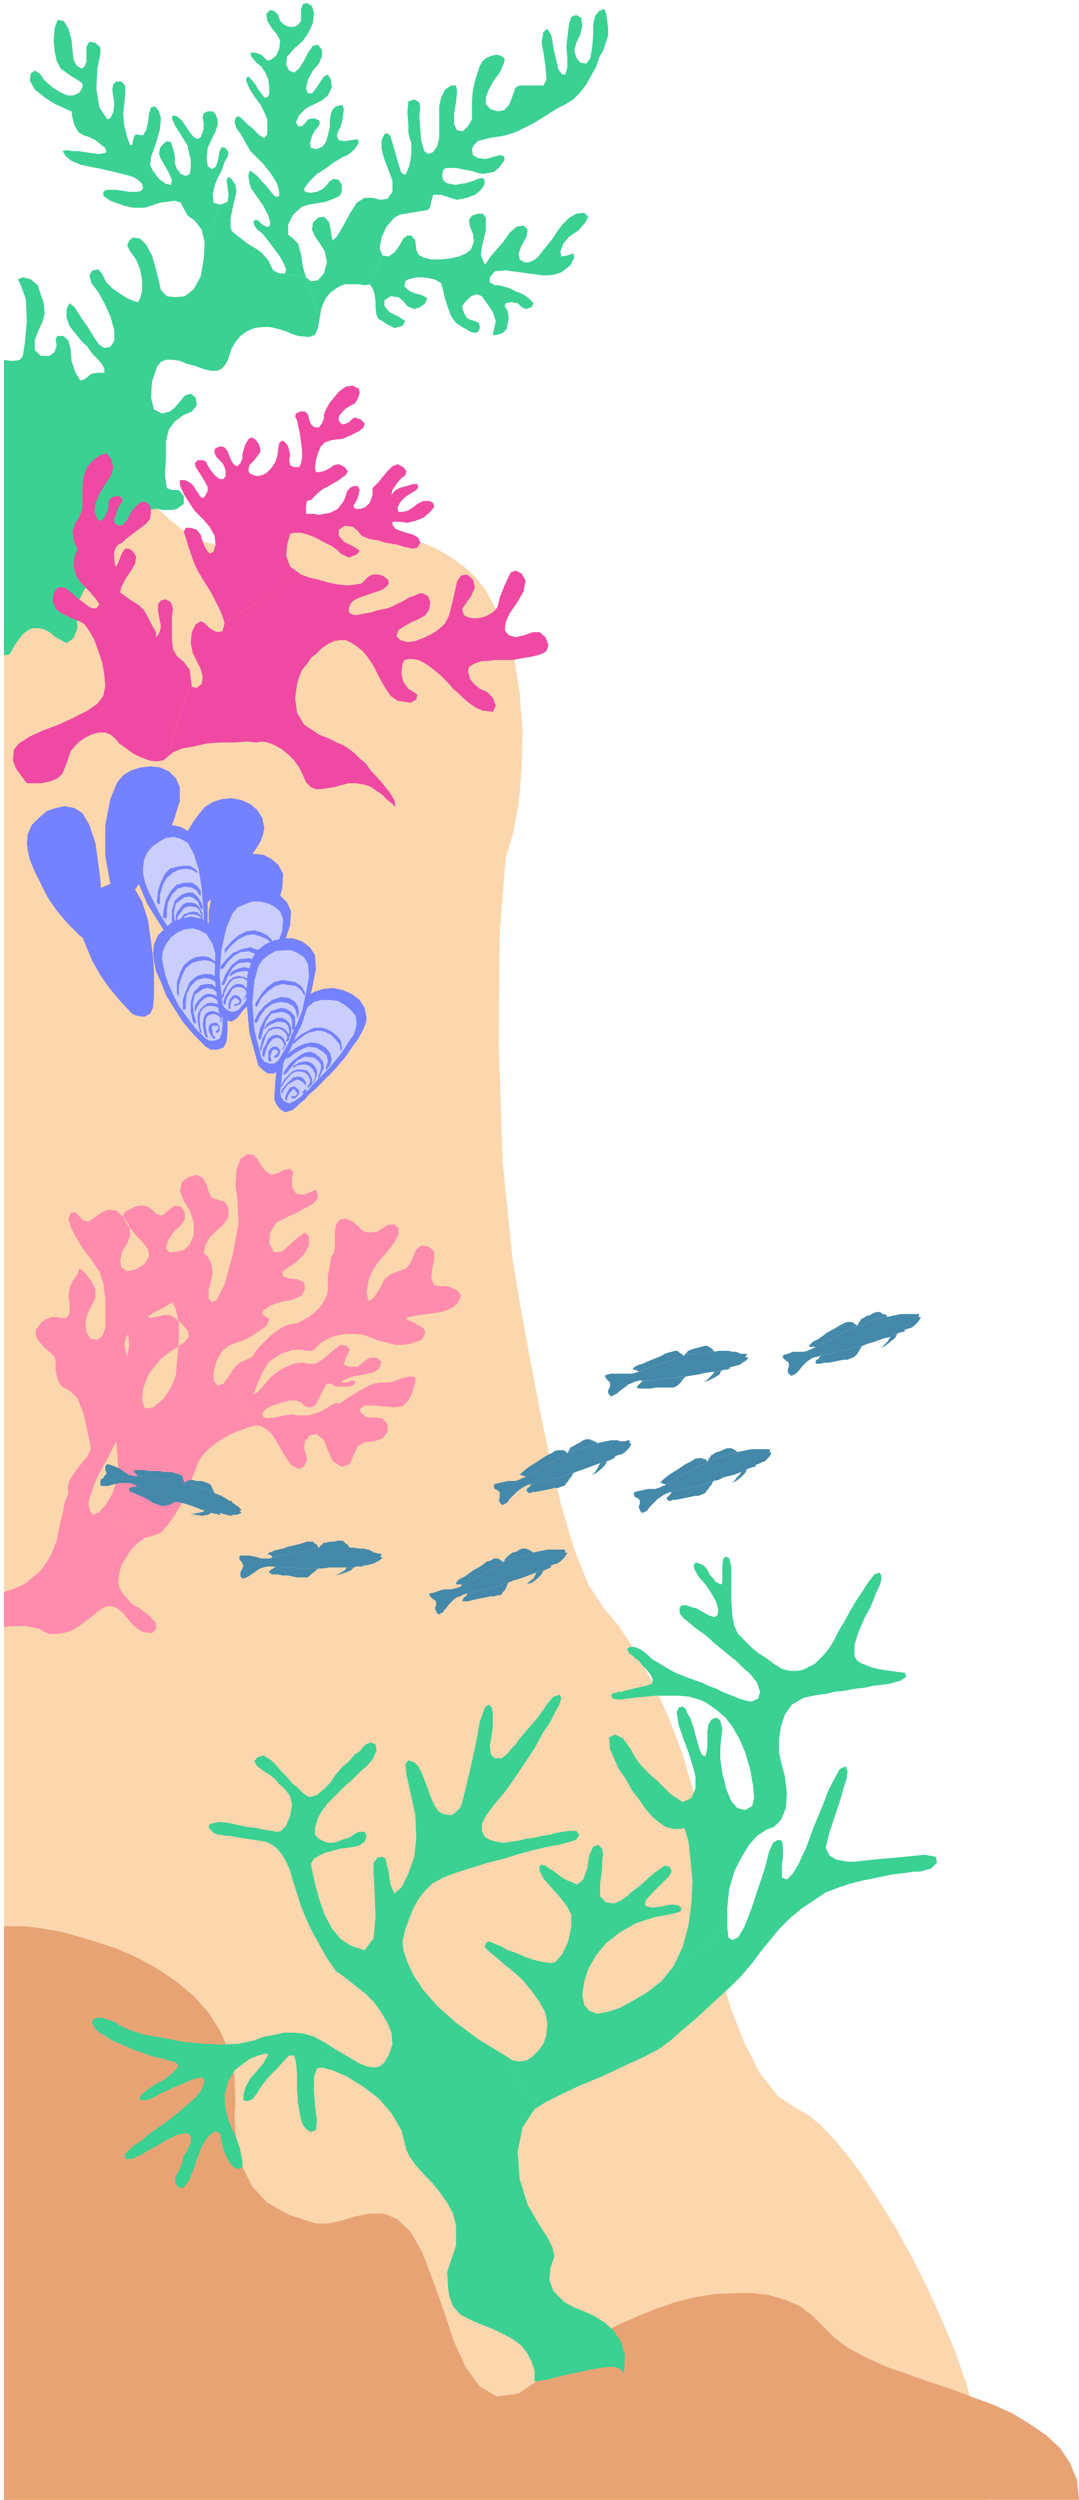 <svg xmlns="http://www.w3.org/2000/svg" width="1.086in" height="241.44" fill-rule="evenodd" stroke-linecap="round" preserveAspectRatio="none" viewBox="0 0 1086 2515"><style>.pen1{stroke:none}.brush4{fill:#3ad193}.brush5{fill:#ef49a3}.brush6{fill:#7582ff}.brush7{fill:#c9ceff}.brush8{fill:#ff8cad}.brush9{fill:#4489aa}</style><path d="M4 630v1885h990l-2-28-4-29-7-30-9-32-11-31-13-31-14-31-15-30-16-29-16-26-16-25-15-21-15-18-14-15-13-11-11-6-20-13-18-23-16-31-14-36-11-39-9-39-5-38-2-33-3-32-7-36-11-37-14-37-16-35-17-31-17-26-16-19-15-23-14-35-13-44-12-50-11-53-10-53-9-49-7-42-10-98-4-120 1-112 6-75 7-23 6-31 3-35 1-38-3-39-6-38-12-35-16-30-10-13-12-11-14-10-14-8-16-7-16-7-17-4-17-4-16-3-17-1h-31l-13 2-13 2-11 4-9 4-23 10-20 1-18-5-16-9-15-12-14-13-15-13-16-9-18-2-20 6-21 15-20 20-18 24-14 26-9 27-2 26z" class="pen1" style="fill:#fcd6ad"/><path d="M4 1938h22l15 2 18 3 19 5 20 6 21 7 20 9 20 11 19 13 17 14 15 17 12 19 9 21 5 24 1 26-1 14 1 16 2 18 6 19 9 18 15 16 21 12 28 9h12l14-3 13-4 15-3h14l13 5 14 13 12 21 11 29 11 31 10 30 12 26 14 19 17 10 22-3 28-19 16-14 17-12 18-12 19-11 20-9 20-8 20-7 20-5 20-3 19-1h18l17 2 17 5 14 6 13 10 11 11 12 12 14 10 17 9 20 9 20 7 22 8 22 7 21 8 22 8 20 9 18 11 16 11 14 13 10 15 7 17 2 20H4v-577z" class="pen1" style="fill:#e8a375"/><path d="m666 1993 12-15 9-19 6-22 3-23 1-22-2-21-2-18-4-14-4 1h-7l-4-1-4-1-3-2-4-3-4-3-4-4-6-7-6-9-7-9-6-11-7-10-5-11-4-9-1-12 6-3 8 4 8 11 3 6 4 6 4 5 5 5 5 5 6 5 6 6 7 7 12 8 9-4 4-10v-12l-3-11-4-13-5-13-5-15-2-12 2-5 4-1 3 2 2 5 3 5 3 9 3 11 3 11 3 6 3 1 1-4 1-6v-15l1-7 3-5 5-2 4 3 2 8-1 9-1 10v12l2 14 4 16 5 12 6 7 8 2 7-4 2-8-1-12-3-17-5-17-6-14-7-12-7-9-8-7-7-5-6-4-5-2-10-3-11-1h-23l-11 1-10 1-9 1-6 1-7-1-2-3 1-2 4-1 3-1h3l3-1 4-1 4-1 4-1 5-1 4-1 6-2 1-4-2-5-4-5-4-4-4-5-5-4-5-4-2-4 3-2h5l5 2 3 2 4 3 5 5 7 4 8 5 9 5 10 4 11 4 6 2 6 3 8 3 8 4 8 3 7 3 7 2 5 1 7-3 2-7-3-9-7-9-6-5-8-8-10-8-11-9-10-9-10-7-7-6-5-4-4-5v-5l2-3h5l5 2 5 1 5 3 7 4 6 2 3-2 1-5-2-8-5-9-6-9-7-8-4-7-1-4 2-3 4 1 4 2 3 3 2 3 1 3 3 3 3 4 3 2 3 1 1-2v-17l1-7 3-2 3 2 2 8v33l1 16 2 11 2 4 2 4 4 4 5 5 5 5 6 5 8 5 8 6 8 5 8 2h7l6-1 6-3 6-3 5-5 4-4 5-6 5-8 5-10 6-10 6-11 6-10 6-9 5-8 7-9 5-2 2 3v5l-2 6-3 6-3 8-3 7-6 11-6 14-4 13v11l2 4 4 3 5 2 5 2 7 2 6 1 7 1 7 1 8 1 1 4-6 4-11 3-7 1-9 1-9 2-10 1-10 2-10 1-8 2-8 1-15 3-12 7-7 10-4 12-2 13v13l3 13 3 11 2 17-1 15-5 12-7 7-8 3-9 6-8 9-8 13-7 14-5 17-2 19v20l-66 54z" class="pen1 brush4"/><path d="m510 2069 6 4 7 1 7-1 6-4 6-6 5-7 3-9 1-11-2-11-6-11-8-11-9-11-10-9-10-8-8-7-5-4-5-5 1-4 3-2 7 3 5 2 7 4 9 3 9 4 9 3 9 2 7 1 5-1 7-8 6-13 3-15v-12l-5-9-7-9-8-9-8-9-4-8v-4l2-2 4 1 4 3 5 3 5 4 6 4 12 5 6-5 4-11 2-13 4-9 5-2 4 4 1 6-1 7v7l-1 8-1 7v13l6 6 8 1 7-3 3-2 4-3 3-3 4-3 4-3 5-4 5-5 6-5 10-7 5 1 2 5-3 5-4 4-5 5-5 5-4 4-5 6-1 4 2 2 4 1h5l6-1 5-1 5-1 7 1 3 3-1 3-6 2-21 4-18 6-16 9-14 11-10 12-8 14-4 13-2 13 2 10 5 6 8 3 11-2 12-4 13-7 15-9 14-11 66-54 1 10 4 3 6-3 6-10 7-18 7-21 7-21 4-16 4-9 5-3 4 1 1 5v13l-1 5v14l5 2 6-6 6-10 3-7 4-8 4-11 4-11 5-12 5-12 4-11 5-10 7-13 6-3 2 5-1 8-3 9-3 11-5 15-6 18-4 16 4 8 7 4 11 2h7l9-1 9-1 11-1 11-1 11-1 10-1 9-1 12 2 1 6-6 6-11 3h-6l-7 1-7 1-9 1-9 2-10 2-10 2-12 3-12 4-13 5-12 8-12 8-12 10-11 11-9 11-9 11-9 12-10 12-12 12-12 11-13 12-12 11-12 10-10 9-12 9-17 9-20 9-21 10-22 9-19 9-16 8-11 7-28-53zm-191 12-3 9v13l1 15 2 15-1 10-5 2-5-3-4-6-2-8-2-12-1-14v-15l-1-12-2-7h-5l-5 5-7 8-9 9-7 9-5 8-4 5-5 2-4-1v-5l2-8 5-9 7-8 6-7 5-9-3-1-7 2-8 3-7 5-8 6-7 11-4 15 1 14 4 14 6 13 4 11 2 9 1 6v5l-3 2-5-1-5-5-4-8-3-9-2-12-5-3-5 3-5 6-4 7-4 10-4 12-5 12-5 7h-5l-3-4-1-6 4-7 3-7 2-8 4-6 3-8v-6l-4-3-6 1-4 1-4 2-4 2-4 2-5 3-5 3-6 3-6 4-11 5h-7v-5l8-8 8-5 8-7 10-7 10-7 10-8 8-7 8-7 6-7 4-10-2-4-7 1-8 3-4 2-3 1-4 2-3 1-4 2-4 2-5 2-5 3-9 4h-6l-2-2 3-4 6-5 7-5 8-4 7-5 5-5 3-3v-3l-2-2-3-1-5-1-5-2-6-1-7-2-8-3-9-3-9-4-10-4-8-5-7-4-5-5-2-4v-3l2-2 3-1h5l6 2 6 2 6 4 9 4 15 5 18 3 20 4 20 2 20 1 18-1 14-3 11-4 11-2 9-2h10l10 1 10 3 11 6 11 7-19 19z" class="pen1 brush4"/><path d="m338 2062 12 7 10 6 9 4 7 1 6-1 5-4 4-7 4-11-1-12-4-10-6-10-7-10-9-9-10-8-10-8-10-7-4-6-5-7-5-9-5-9-6-11-5-11-5-12-4-13-4-12-3-11-4-9-4-7-5-6-5-4-6-3-6-1-7-1-6-1-7-1-5-1-6-1h-4l-4-1h-3l-5-2-5-5 1-4 10-2 9 1 9 2 10 2 9 1 8 2 8 1 5 1 4-1 5-5 4-10 2-11-2-9-3-4-3-4-5-4-4-5-5-4-5-3-4-3-4-3-3-5 3-4 6-2 8 5 5 5 5 6 6 6 5 6 6 5 4 4 5 4 3 1 7-2 7-6 7-7 5-8 3-3 3-4 5-4 4-4 4-5 5-3 3-4 3-3 5-2 5 2 1 6-4 9-5 6-7 6-8 8-9 8-8 8-8 8-6 8-4 7-3 10v7l4 4 6 3 4 1h4l5-1 4-2 4-1 5-2 4-3 4-2h6l2 4-2 6-6 4-5 1-6 1-8 1-7 2-8 2-6 3-5 3-3 5 2 11 3 13 4 14 5 14 7 13 9 11 11 7 13 4 9-12 2-22-1-25-1-18v-11l4-5 5-1 3 2 1 5 2 7 1 8 1 6 4 9 7-6 7-14 6-17 2-19-1-23-5-23-4-18-1-10 3-4 6 2 4 4 3 6 3 7 3 8 4 11 3 7 4 6 5 3 5 1h4l4-3 4-4 2-5 4-16 5-21 5-23 4-22 5-14 4-3 3 3 1 6v13l-1 8-2 11 1 9 4 4h7l6-5 3-4 5-5 5-7 6-7 6-7 6-7 5-7 4-6 6-7 6-2 2 3-2 7-4 7-5 10-8 12-8 15-10 15-10 15-10 14-11 13-8 11-4 8v7l3 6 5 3 7 2 7 1 7-1 7-1 8-2 8-1 8-2 8-1 7-2 6-1 6-1h8l3 4-3 5-10 3-8 2-11 2-13 3-15 4-16 5-16 4-16 5-16 5-13 5-11 6-8 8-6 8-5 9-4 10-4 11-3 12 1 9 4 12 6 13 10 15 14 16 19 17 23 17 28 17 28 53-12 18-5 25 2 27 8 26 11 19 9 14 5 10 2 9-4 12-1 12 4 11 11 11 9 5 10 4 11 5 11 7 9 8 7 11 4 14-1 18-4-5-7-2-11 1-12 2-14 3-14 3-15 4-13 2v-11l-3-9-4-8-6-8-8-6-9-5-10-5-10-4-10-4-8-4-6-3-4-4-4-5-2-5-2-6-1-8-1-15 4-12 5-15v-20l-3-12-6-11-7-10-8-10-8-8-8-9-6-8-4-8-5-20-10-17-13-15-16-12-16-10-14-6-11-3-5 1 19-19zM222 206l-7-2-1-8 2-9 3-8 3-5 2-5 2-6 3-5 1-5-3-4-4-1-2 4-1 6-1 5-2 5-4 2-4-3-1-8 1-10 4-9 4-8 2-6v-6l-2-5-3-3h-5l-4 2-1 4 1 6v5l-1 4-2 5-3 2-4-2-4-5-4-6-4-6-5-4-4-1-1 3 3 7 5 8 5 8 3 5 1 6 2 8v8l-1 6-4 2-5-2-4-5-2-6v-7l-2-8-2-6-4-1-4 3-3 4-1 6 2 5 4 7 4 7 3 7-1 5-5-1-7-5-6-8-3-6 1-8 5-14 4-14 1-11-2-7-4-5-4 1-2 6-1 9-2 8-3 5h-3l-4-1-2 2-1 4-1 5h-2l-3-8-3-12-1-11 1-10 1-10v-9l-4-4h-5l-3 3-1 5 1 7 1 8-1 8-3 6-3 1-8-12-3-19 1-20 3-15v-6l-5-5-6-1-3 5v15l-2 5-3 2-5-3-3-6-1-9-1-11-3-11-5-8-6-1-3 8-1 13 1 11 2 9 4 8 7 5 6 4 5 3 4 3v4l-3 5-6 3h-6l-7-3-8-5-8-7-5-7-5-3-4 3-1 7 5 9 5 4 5 4 6 4 5 3 5 2 4 2 4 2 3 1 1 7 2 7 4 7 5 3 6 2 6 3 5 4 5 4 1 4-2 1-6 1-7-1-7-1-6-1h-6l-6-1-4 1 3 5 6 5 10 4 5 1 5 1 5 1 5 1 4 1 5 1 4 1 4 1 8 2 7 2 5 3 4 4 1 4-2 3-4 1h-7l-7-1-7-1h-10l-3 2v4l7 5 14 5 9 2h11l4-1 3-1 3-1 3-1 3-1 7-1 8-1 6 2 3 6 4 7 7 5 7 9 3 13 16-38zm86 73-3-10-2-13-3-11-5-5-5-4v-10l5-10 9-8 6-2 6-1 6-1 6-1 5-2 5-2 4-2 2-4v-7l-3-5-5-1-4 2-3 4-4 4-6 3-7 1-5-1-1-3 2-3 4-5 3-3 4-4 5-3 6-4 5-4 5-3 5-3 5-2 7-6 4-6-1-4-6 1-8 1-5-1-2-4 1-4 3-6 2-9 1-8-1-4h-3l-4 1-3 3-2 4-1 7v7l-2 8-2 7-4 5-6 2-5-1-1-5 2-7 3-6 3-3 2-4-1-3-5-2-6 1-3 4-3 3h-4l-2-4 3-7 7-7 8-4 8-4 6-5 4-8-1-8-3-5-4 2-4 6-4 6-4 5h-4l-2-5 2-9 5-9 6-7 3-7v-7l-4-5-5 1-5 7-4 8-5 8-5 4-5-2-3-6 1-8 7-8 9-8 6-9 4-9 1-10-2-7-5-3-4 1-2 5v12l-3 4-4 2h-5l-5-2-4-4-2-6-4-4-4-1-4 4 1 7 5 8 5 6 3 6-1 8-3 7-5 4-4 1-3-3-3-3-6-2h-5l1 4 5 6 5 4 4 6 3 7 1 8v7l-2 3h-3l-3-4-3-4-3-5-4-5-3-3-2 1v4l3 7 5 8 6 8 4 8 3 7v15l-3 4-5-3-7-7-5-4-4-4-3-3-3-1-2 2-1 4 2 6 5 7 5 9 4 7 6 6 7 7 8 10 6 10 2 8v4l-2 1-3-1-4-5-4-5-5-5-4-5-5-4-3-1-1 5 1 7 2 6 5 7 7 10 5 10 2 7-1 4h-3l-4-2-4-4-3-1-2 2 1 4 3 4 5 4 5 6 6 8 6 8 4 7 3 7-1 4h-6l27 4zm77-22 6 1 6-4 5-7 4-7 4-3h4l4 5 1 9 2 5 5 3 8 2h10l9-1 9-2 7-3 5-4 3-8-1-8-3-7-1-7 3-4 6-2h5l3 4v13l-2 8-2 8-1 8 2 6 2 4 2-2 3-5 6-7 7-8 7-10 7-6 7-1 4 4-1 7-5 9-3 8 1 6 5 3h4l5-2 4-3 4-5 4-5 4-5 4-5 3-5 6-8 7-7 7-4 8-1 4 4-3 6-7 8-9 6-6 7-3 8 1 5 6-1 6-2 1 4-4 8-9 7-6 2-6 1h-7l-7-1-8-1-7-1-8-1-7-1-11 1-5 6v5l5 3h4l4 1 4 1 5 2 4 2 5 2 4 2 4 3 5 5-2 4-6 2-4-2-4-4-7-1-5 1-1 3 3 5 1 6-1 7-1 5-4 4-6 2h-4l1-5 2-9-3-9-6-9-5-7-5-2-6 2-5 5-4 5 2 7 3 5 4 2 4 1 4 2 1 4-1 4-3 2-5-1-7-4-8-5-5-7-3-8-3-9-2-9-2-7-3-2-4-2-5-1-6-1h-6l-5 1-4 1-3 2-1 5 4 4 6 3 8 2 5 3-2 5-5 4-6 2-7-3-4-5-5-4-8-1-6 4v6l5 6 10 5 6 4-3 5-8 2-8-4-4-3-4-2-2-4-1-7v-7l-1-7-2-6-3-4 13-29z" class="pen1 brush4"/><path d="m308 279 14 40 1-7 2-6 3-6 4-5 5-4 5-3 5-2h14l6 1 5-1 13-29-3-7 2-11 5-11 8-9 5-3 6-1 6-1 6-1 6-1 5-1 2-3 1-5 2-7h8l9 3 7 2 10-2 8-3 5-4 4-5 1-4-1-3-2-1-4 1-5 2-6 2-6 1-6 1-5-1-4-1-3-3-1-5 1-5 3-2h10l5 1 5 1 6 1 6 2 5 1 6-1 5-1 5-4 6-8-1-4-4-1-7 2-7 2-8-1-5-3-1-6 2-4 2-2 2-2 3-1 4-1 4-1 6-1 7-1 8-2 8-3 8-4 8-4 8-5 8-5 8-5 8-4 8-5 7-7 6-8 5-9 5-9 3-9 4-7 2-6 3-9v-8l-1-8-1-7-2-4-5 2-4 5-2 8v11l-1 13-2 11-4 5-6-1-4-5-2-7 2-8 4-8 2-9-1-8-5-3-5 2-2 6-1 7-1 8-1 9 1 11v10l-2 7h-3l-4-5-2-9-2-8-3-17-4-7-4 3-2 11 2 10 2 14 1 13-3 6h-24l-4 2-2 5-2 6-3 7-5 5-6 1-7-2-5-5v-7l3-8 5-9 6-8 4-9 1-4-1-2-3-2-4-1-5 1-5 2-4 3-3 5-4 12-3 12-1 11v19l-4 7-5 5-6-1-3-6v-11l2-11 1-11-1-6h-5l-6 4-4 8-2 9v32l-2 8-4 6-5 2-4-3-3-10-1-12-1-13 1-8-1-6-5-3-6 2-1 11 1 12v8l1 5 2 6v11l-2 12-4 9-4-2-3-9-3-11-3-10-2-7-3-3-3 1-3 6v9l3 11 4 10 4 11v11l-5 7-7 1-8-2h-8l-8 5-7 11-7 13-6 10-4 4-1-3-1-7-2-9-5-5-6 1-5 5-1 7 3 7 5 7 5 8 2 11-3 11-6 7-7 1-5-4z" class="pen1 brush4"/><path d="m322 319-2 11-3 7-6 2-11-1-6-2-7-3-7-2-8-2h-8l-8 1-7 3-7 5-5 6-4 7-2 6-2 6-3 5-3 3-4 2h-7l-8-2-8-3-8-2-7-3-7-1h-7l-5 2-4 5-5 15-1 16 3 12 8 4 8-2 5-4 5-6 5-6 6-2 5 4 1 8-5 6-9 4-8 6-6 8-3 12v17l-1 18 2 12 5 2h7l5 6v8l-7 5-5 1h-10l-4-1h-4l-3 1-4 1-3 2-6 5-9 11-12 13-12 16-12 17-9 15-7 14-1 10 1 15-4 10-7 5-11-6-6-5-6-3-5-1h-6l-5 2-5 4-4 5-4 6-3 5-2 4-3 1H4V362l6 1h5l5-1 3-4 2-13 2-22-1-22-5-14-3-6 5-2 8 2 7 6 3 9 3 9 1 10-2 8-4 9-4 10v10l6 6h9l5-4 2-6-1-7 2-3h6l5 5 2 8 1 12 4 12 5 8 5-2 6-5 7-1h6v-4l-2-4-4-5-6-6-5-7-6-6-5-6-4-5-3-4-3-8v-9l3-6 5 4 7 11 7 10 6 10 5 7 5 3 6-1 4-6v-11l-4-14-6-13-6-11-7-9-2-8 3-5 6-1 4 5 4 8 6 6 7 5 8 5 7 3 4 1 2-4 2-7v-11l-2-11-4-10-6-8-3-6 2-5 4-3 7 1 6 6 6 11 4 14 3 12 2 9 6 6 8 1 10-1 9-7 7-13 3-17 1-17 16-38 7-3 1-7-1-8-1-7 2-3 3 2 4 6 1 7-2 8-2 9-2 10v8l1 4 3 3 4 3 4 3 5 4 5 3 5 3 5 4 6 7 3 6 2 4 6 3 27 4 14 40z" class="pen1 brush4"/><path d="m303 578-11-8-4-11 1-11 3-11 4-1h7l7 2 8 3 7 4 8 4 6 4 4 4 8 4 8-3 3-4-6-4-10-5-5-6v-6l6-4 8 1 5 4 4 5 7 3 5 1 6 1 6 2 6 1 6 1 6 2 5 1 4 1 5-1 3-5-2-5-5-3-7-2-6-2-5-2-3-4v-3h8l7 1 8-2 8-3 7-6 4-5-1-4-4-2h-6l-6 3-5 4-5 3-5 1h-4l-1-4 3-6 5-5 6-4 5-3 2-3-1-3h-4l-7 2-7 2-5 3-3 4 1-5 4-6 4-5 5-4 1-4-3-4-6-3-5 2-5 5-5 6-4 5-4 4-2 2v6l-1 4-2 5-4 4-5 2h-5l-2-2v-2l2-3 2-4 2-8-2-4h-4l-4 2-3 4-1 4-2 5-3 4-3 4-4 2-4 2-6 1-5 1-5-1h-8v-8l1-5 4-1 3-3 4-4 5-4 6-3 5-3 5-3 4-3 3-2 2-4-3-4-6-3-5 1-4 3-6 3-5 1h-3l-1-4 1-8 2-7 3-7 4-4 6-2 6-1h3l4-1 7-3 8-4 5-4 1-4-4-4-6-2-3 2-3 3-5 2-3-1-2-3v-4l3-4 4-4 5-3 4-2 2-3 2-4 1-4-1-4-6-3-7 1-7 5-4 5-5 6-4 7-2 5v4l-2 5-3 4h-4l-3-2-2-3-1-4-1-4-3-3h-5l-4 2-1 3 2 4 1 5 1 4 1 6 1 7 1 8v7l-1 6-2 4h-5l-4-2-1-5 1-5-1-5-1-4-3-4-3-2-3 3-1 6-1 7-2 6-4 6-5 5-4 2-5 1-4-1-4-2-1-3 1-5 4-4 4-5 3-4v-4l-2-5-3-4-4-2-3 2-3 5-2 6-1 4v4l-2 5-3 3-3-1-3-4-2-5-2-5-3-4-4-1-3 1-3 2v4l2 4 3 3 3 3 2 4 1 4v5l-2 3h-4l-5-4-4-5-3-5-2-4-3-1h-5l-3 3 1 4 4 6 3 5 3 5 2 4v4l-2 4-2 3-3-1-2-3-2-3-2-3-1-2-3-3-6-3h-5v5l4 9 5 8 6 9 8 8 7 8 5 9 1 9-2 7-4 2-4-5-3-7-2-7-4-5-6-2h-5l-2 4 2 6 2 7 3 9 4 11 3 6 4 7 5 8 5 8 4 8 4 8 3 7 2 7 77-49z" class="pen1 brush5"/><path d="m303 578 8 3 9 2 10 3 10 2 10 1 8-1 6-1 4-4 3-3 4-2h5l5 1 4 3 2 2v4l-3 3-5 3-6 2-6 2-6 2-5 2-4 2-3 3-2 5v4l3 2 4 1 5-1 5-1 6-1 6-2 5-1 5-1 5-2 6-3 6-3 5-3 6-2 4-2h4l5 3 2 6-1 7-4 6-7 4-7 3-7 4-6 4-2 6 4 4 7 2 8-1 5-2 5-2 6-3 5-3 5-4 4-4 2-4 2-4 2-8 2-8 2-9 2-9 4-6 6-1 6 5 2 8-4 9-5 7-4 6 2 6 4 2 4 1h6l5-1 5-2 5-3 3-3 2-3 2-9 4-10 4-9 3-6 5-2 6 3 4 7-2 11-7 12-7 10-4 9-1 8 4 5 7 2 9-2 8-3h7l6 5 3 8-2 6-3 2-5 2-4 1-5 1-6 1-6 1-5 1h-18l-7 1h-6l-6 2-4 2-3 2-1 4 2 8 4 5 6 5 7 3 6 6 3 8-3 6-10-1-7-3-6-4-6-5-5-5-6-5-4-5-5-5-4-4-5-4-5-4-6-4-6-3-5-1h-5l-4 1-2 4-1 10 2 8 5 7 5 3 4 3-1 5-6 3-13-2-7-5-6-9-5-9-5-10-3-5-4-6-5-6-5-4-6-4-6-3h-6l-6 1-6 3-6 4-5 5-6 5-4 6-5 6-3 7-2 7-2 15 2 14 7 12 15 10 10 4 8 4 7 3 6 4 5 4 5 5 6 5 5 7 11 12 8 10 5 8 1 7-4-4-5-4-5-5-6-4-6-4-7-2-7-1h-7l-8 2-7 2-7 1-6 1h-5l-5-2-5-5-3-7-4-8-5-7-6-6-6-5-7-4-7-3-6-1-6 1-10-1-12 1h-14l-14 1-13 3-12 2-9 4-6 5 24-79 1 8 5 1 5-4 1-7-2-8-4-8-4-8-2-10 1-11 4-8 5-3 4 2 5 5 7 4 6-1 2-8 77-49z" class="pen1 brush5"/><path d="m168 762-4 3-7 1-7-1-8-3-8-4-7-5-7-5-4-5-5-4-5-2h-7l-7 2-6 3-6 4-5 5-4 5-2 6-2 6-2 5-2 5-5 5-7 3-10 2H27l-6-8-5-7-3-8 1-11 5-6 11-7 13-6 16-6 15-7 14-7 10-7 6-8 2-10-1-11-2-12-4-12-4-11-5-9-5-7-5-3-8-3-6-3-6-3-4-4-3-7 1-8 4-6h7l4 3 4 3 4 4 4 3 4 3 4 3 4 2h4l3-4-4-6-7-8-7-7-5-7-3-10 1-10 3-7-4-10-1-9 3-8 4-6 3-8v-21l1-11 3-9 4-5 4-4 6-4 6-2 5 6 2 8-2 8-6 9-6 10-4 10-1 7 2 5 1 4 3 1 3-2 3-5 2-5v-5l1-4 3-3 6-1 4 2v4l-3 4-2 4-1 4-2 5v4l4 3 5-1 4-5 4-8 5-6 5-4h5l4 4 1 6-1 7-4 5-4 3-4 3-4 3-4 3-5 4-3 3-4 2-2 2-2 5v8l1 6 1 1 2-4 2-5 2-5 3-4h4l4 3 3 5-1 7-4 7-6 9-4 8-1 5 4 3 7 5 8 5 5 5 4 7 4 8 4 7v5l2-2 2-4 1-5-1-5-1-5-1-6v-6l3-4 5-1 5 3 2 6-1 9v22l1 10 4 7 7 6 6 8 1 9-24 79z" class="pen1 brush5"/><path d="m276 1106 2 5 4 5 5 3 7-2 4-3 4-4 5-4 4-5 5-4 5-5 5-5 5-5 5-5 6-7 6-7 6-9 6-8 5-9 3-7 1-6-2-10-5-8-8-6-9-4-10-2-10 1-9 3-8 5-5 6-5 8-6 11-5 13-4 14-4 16-2 17-1 18z" class="pen1 brush6"/><path d="m282 1099 1 5 3 4 5 2 5-2 3-2 4-3 4-4 4-3 3-4 4-4 4-4 4-4 4-4 5-6 6-7 5-7 5-8 5-7 2-6 1-5-1-8-5-6-6-5-7-4-8-1h-8l-8 2-6 5-8 12-10 20-7 26-3 28z" class="pen1 brush7"/><path d="m344 1053-1-6-4-5-5-4-6-3-4-1h-8l-4 2-4 2-4 2-4 3-3 3-2 2v2h1l3-3 4-3 4-3 4-2 4-1 4-1h4l4 1 6 3 5 5 4 5 1 6h1v-4z" class="pen1 brush6"/><path d="m289 1061 2-2 3-2 4-3 4-2 5-2 5-1h4l5 1 7 4 4 5 2 7-2 6-2 2-1 2h-1v-2l2-6-1-6-4-4-7-4-8-1-7 3-7 4-5 4-2 1-1-1v-1l1-2z" class="pen1 brush6"/><path d="m323 1081 3-7-1-6-4-5-4-3-5-2-5 1-4 2-4 3-4 3-4 4-3 4-2 3-1 2 1 1h1l1-1 5-6 6-7 8-4 9 1 4 3 3 4v5l-3 8v1h1l1-2 1-2z" class="pen1 brush6"/><path d="m317 1087 2-6v-4l-2-4-3-3-4-2h-4l-5 1-3 2-2 1-1 1v1h1l3-2 5-1h4l4 2 3 3 2 4v5l-3 5h1l1-2 1-1z" class="pen1 brush6"/><path d="M310 1093v-1l1-1 1-2v-3l-2-4-3-3-4-1h-5l-4 2-4 4-4 5-2 4-1 1v-3l1-1 2-4 4-4 4-4 5-2h5l5 1 3 4 2 4v6l-2 2-1 1h-2l1-1z" class="pen1 brush6"/><path d="m284 1096 3-4 4-4 4-4 5-1 4 1 2 2 2 3v9l-2 2h-2l-1 1 1-1 1-2 1-1 2-2v-2l-1-2-2-2-3-2-3-1-4 2-5 3-4 5-2 4h-1v-2l1-2z" class="pen1 brush6"/><path d="m287 1104 1-3 2-4 2-3 4-1 3 2 2 2v3l-1 2-1 1-2 2h-3l-1-1v-1h3l2-1 1-1v-2l-1-1-2-2h-1l-1 1-2 2-2 3-1 3v2h-1l-1-1v-2zM81 942l5 3h7l5-3 3-6 1-11v-26l-1-14-2-16-3-21-6-18-7-12-8-5-10-2-9 2-9 3-8 7-7 7-4 9-1 9 1 8 2 9 5 12 6 12 7 14 9 13 11 13 13 13zm90-28 1 5 4 5 6 3 7-2 4-3 4-4 5-4 5-4 5-5 5-4 5-5 5-5 5-5 6-7 7-7 6-9 6-8 5-8 3-8 1-6-2-10-5-8-7-6-9-4-10-2-10 1-9 3-8 5-5 6-6 8-6 10-5 13-5 15-4 15-3 17-1 18zm-59-19 3 5 5 4 6 1 6-4 6-9 8-10 7-12 7-12 7-14 8-19 6-19v-14l-4-9-7-7-9-4-9-1-10 1-10 3-8 5-6 7-7 17-5 26v31l6 34z" class="pen1 brush6"/><path d="m133 1020 5 2 7 1 6-3 3-6 1-11v-26l-1-14-2-16-3-21-6-19-7-12-8-5-10-2-9 2-9 4-8 6-7 8-4 8-1 10 1 8 2 9 5 12 5 12 8 14 9 13 11 13 12 13zm82-37 3 5 5 4 6 1 6-4 6-9 8-10 7-12 7-12 7-15 9-19 5-18 1-15-5-9-7-6-8-4-10-1h-10l-10 4-8 5-6 7-6 16-5 26v32l5 34zm-27-22 5 3h7l6-2 3-6v-52l-2-16-3-20-6-19-7-12-9-5-9-2-10 2-9 4-8 6-6 8-4 8-1 10 1 8 2 9 5 12 5 12 8 13 9 14 11 13 12 12z" class="pen1 brush6"/><path d="m187 953 5 2h5l5-2 2-5 1-9v-21l-1-11-1-14-3-18-5-16-6-11-7-4-7-2-8 1-7 4-7 5-5 6-3 7-1 8v6l2 9 4 10 5 10 6 12 7 11 9 12 10 10z" class="pen1 brush7"/><path d="m196 874-5-3h-6l-7 1-7 2-5 5-4 8-3 9-1 9v3l1 1 1 1 1-1v-9l3-10 4-7 6-5 6-3 7-1 6 1 5 3h1v-1l-2-2-1-1z" class="pen1 brush6"/><path d="m164 921 1-7 2-9 5-9 6-6 8-2h7l5 3 4 5v6l-1-1-3-5-5-3-7-1-7 2-6 6-4 8-1 8v6l-1 2h-1l-2-1v-2z" class="pen1 brush6"/><path d="m203 909-4-7-5-4h-5l-6 2-7 6-3 10v10l2 9 1 2 1 1 1-1v-2l-2-8-1-9 2-9 8-6 5-1 4 1 5 4 3 7 1 1 1-1v-2l-1-3z" class="pen1 brush6"/><path d="m203 917-3-5-3-3-5-1h-4l-4 2-3 4-3 4-1 3v5h1l1-4 3-4 3-4 4-2h4l5 1 3 3 2 6h1v-3l-1-2z" class="pen1 brush6"/><path d="M203 927v-2l-1-2-3-2-4-1h-5l-4 2-3 4-2 5 1 6 1 6 1 4v1h-1l-1-1v-2l-1-4-1-5v-6l2-6 3-4 5-2 5-1 4 1 3 3 2 2v5h-1v-1z" class="pen1 brush6"/><path d="m187 949-1-4-1-6 1-6 2-5 3-2 4-1 3 1 2 1 2 1 1 2 1 1v4l-1 1v1-4l-1-2-2-1-2-1-3-1-3 1-3 2-2 4v6l1 6 1 4v1h-1l-1-1v-2z" class="pen1 brush6"/><path d="m194 952-2-3-1-4v-4l2-3 3-1h3l2 2 1 2v4l-1 1-1 1h-2v-1l1-1 1-1v-3l-1-1h-5v5l1 4 2 2v2h-2l-1-1z" class="pen1 brush6"/><path d="m207 1053 5 3h7l6-2 3-6 1-11v-27l-1-14-2-16-3-20-6-19-7-12-8-5-10-2-9 2-9 3-8 7-7 7-4 9-1 9 1 8 2 10 5 11 5 13 8 13 9 14 11 13 12 12z" class="pen1 brush6"/><path d="m207 1045 4 2h5l5-2 2-5 1-9v-22l-1-11-1-14-3-17-5-17-6-10-7-4-7-2-8 1-7 3-7 5-5 7-3 7-1 7 1 6 2 9 3 10 5 11 6 12 8 11 9 12 10 10z" class="pen1 brush7"/><path d="m215 966-5-3-6-1-7 1-6 3-6 5-4 8-3 9v11l1 2 1 1v-10l3-10 4-8 6-5 6-2 7-1 6 1 5 3h1v-1l-2-2-1-1z" class="pen1 brush6"/><path d="M184 1013v-7l3-9 4-9 7-6 7-2h7l6 3 3 5 1 3v2l-1 1-1-1-3-5-5-3-6-1-8 2-6 6-4 8-1 8v6l-1 2h-1l-1-1v-2z" class="pen1 brush6"/><path d="m222 1001-4-7-5-4h-5l-6 1-7 7-3 10v10l2 9 1 2 1 1 1-1v-2l-2-8-1-9 2-9 8-6 5-1 5 1 4 3 3 7 1 1h1v-2l-1-3z" class="pen1 brush6"/><path d="m222 1009-2-5-4-3-4-1h-4l-4 2-4 4-3 4-1 3v5l1-1 1-3 3-5 4-4 4-2h4l4 2 3 3 2 5h1v-2l-1-2z" class="pen1 brush6"/><path d="M222 1019v-3l-1-1-3-2-4-1h-5l-4 2-3 4-1 5v6l1 6 1 4v1l-1-1-1-1v-1l-1-4-1-6v-6l2-5 4-4 4-3h5l5 1 3 2 1 2 1 2-1 2v2h-1v-1z" class="pen1 brush6"/><path d="m206 1041-1-4-1-7 1-6 2-4 3-2 4-1 3 1 3 1 1 1 1 1 1 2v5l-1 1v-4l-1-2-1-1-2-1-3-1-4 1-3 2-1 4v6l1 6 1 4v1h-1l-1-1-1-2z" class="pen1 brush6"/><path d="m214 1044-2-3-2-4v-4l2-3 3-1h3l2 2 1 2v4l-1 1-1 1h-1l-1-1 1-1 1-1 1-2v-1l-1-1h-5l-1 2 1 3v4l2 2 1 1-1 1h-1l-1-1zm6-27 2 5 5 4 6 2 6-4 3-4 4-5 4-4 4-6 3-5 4-6 4-6 4-6 8-14 9-19 6-18 1-14-4-9-7-7-9-4-9-2h-10l-10 3-8 5-6 7-7 16-6 25-1 32 4 34z" class="pen1 brush6"/><path d="m224 1010 2 4 4 3 5 1 5-2 6-7 6-9 6-9 6-10 7-12 7-16 6-16 1-12-3-8-6-5-6-3-8-2h-8l-8 3-7 3-5 6-6 14-5 22-2 27 3 28z" class="pen1 brush7"/><path d="m276 951-3-6-4-4-6-3-7-2-8 1-8 4-7 6-6 7-1 2v3l1-1 6-7 7-6 8-4 7-1 7 2 7 3 4 4 3 6v-4z" class="pen1 brush6"/><path d="m223 971 4-5 7-7 9-4 9-2 8 3 5 4 3 6v6l-1 2-2 2v-7l-3-5-4-4-8-3-8 1-7 4-6 6-4 6-2 1-1-1v-1l1-2z" class="pen1 brush6"/><path d="m262 983 1-8-3-6-4-3-5-2-10 1-8 6-6 9-3 8-1 2 1 1h1l1-1 3-7 5-9 6-5 10-1 5 2 4 3 1 5-2 8v1h2l1-1 1-3z" class="pen1 brush6"/><path d="m257 990 1-6-1-5-3-3-4-2-4-1-5 1-5 2-3 2-1 2-1 1v1h1l3-2 4-2 6-1h4l3 3 3 3 1 5-1 5v1-1l1-1 1-2z" class="pen1 brush6"/><path d="M251 998v-1l1-2v-2l-1-3-2-3-4-3h-5l-5 1-4 4-3 5-2 5-1 4-1 1-1-1v-1l1-2 1-4 3-5 3-5 4-3 5-1 6 1 4 2 3 4 1 3v3l-1 1-1 2-1 1h-1l1-1z" class="pen1 brush6"/><path d="m225 1007 2-5 3-5 4-5 4-2h4l3 1 3 3 1 2 1 2v3l-1 1-2 2-1 2h-1l1-1v-1l1-2 1-2v-2l-1-2-2-2-3-1h-4l-4 2-3 5-3 5-1 5-1 1-1-1v-3z" class="pen1 brush6"/><path d="M230 1014v-4l1-4 3-4 3-1 3 1 2 2 1 2v2l-1 2-2 1-2 1h-2v-2h3l1-1 1-1v-1l-1-1-1-1-2-1h-1l-1 1-2 2-1 4v4h-2v-1zm30 58 4 4 5 4h7l5-4 6-10 6-12 5-12 6-12 5-16 5-19 4-20-1-14-5-8-8-6-9-3h-9l-10 2-9 4-8 6-5 8-5 17-1 26 3 32 9 33z" class="pen1 brush6"/><path d="m263 1064 3 4 5 2h5l4-3 5-8 5-9 4-10 5-10 5-13 4-18 3-17-1-12-4-7-6-4-7-3h-8l-8 1-7 4-6 5-4 6-4 15-2 22 2 27 7 28z" class="pen1 brush7"/><path d="m306 997-3-5-6-4-6-1-7-1-8 2-7 5-6 7-5 8-1 2v2l1 1 1-1 4-8 7-7 7-5 7-2 7 1 7 1 5 4 3 5h1v-2l-1-2z" class="pen1 brush6"/><path d="m257 1025 3-6 6-7 8-6 9-3 8 1 6 4 3 5 1 6-1 3v2h-1v-1l-1-6-3-5-6-3-7-1-8 2-7 5-5 7-3 6-1 1h-1l-1-2 1-2z" class="pen1 brush6"/><path d="M297 1031v-8l-4-5-5-3-5-1-10 3-6 7-5 10-2 8v2l1 2h1l1-2 2-8 3-9 5-7 10-2 5 1 4 3 2 5v9h2l1-2v-3z" class="pen1 brush6"/><path d="M293 1039v-6l-2-4-3-3-4-2h-5l-4 2-4 2-3 3-1 2-1 1v1h1l3-3 4-2 5-2h4l4 1 3 3 1 5v6l1-1 1-1v-2z" class="pen1 brush6"/><path d="M288 1047v-1l1-1v-2l-1-3-3-3-4-2h-5l-5 2-3 4-2 6-2 6-1 4-1 1v-4l1-4 1-5 3-5 4-5 5-2h5l5 2 3 3 2 3v5l-1 1-1 1h-1v-1z" class="pen1 brush6"/><path d="m264 1060 1-5 3-5 2-5 4-3 4-1 4 1 3 2 1 2 1 2 1 2v1l-1 1-1 2-1 2h-1l1-2 1-2v-1l-1-2-1-2-2-2-3-1-4 1-3 3-3 5-2 6-1 4v1l-1-1-1-1v-2z" class="pen1 brush6"/><path d="M270 1066v-8l2-3 3-2h3l2 1 2 3v2l-1 2-1 2-2 1h-2v-2h1l1-1 1-1 1-1v-1l-1-1-1-1h-3l-1 1-1 3-1 3 1 3v2h-2l-1-2z" class="pen1 brush6"/><path d="m100 1521-6 3-3-3-2-7 1-7 2-5 3-9 4-9 6-11 6-11 5-10 6-7 5-5 6-15 1-24-3-25-5-18-1-6 2-7 5-6 6-7 8-5 8-6 8-4 7-4 6-4 7-6 6-7 5-8 5-7 3-8 3-6 1-6 2-9 4-7 6-6 8-7 5-8v-9l-4-6-7-2-6-2-3-6-2-7-4-7-6-3-8 2-7 5-2 9 4 10 6 10 4 12v12l-4 10-5 5-7 2-8 1-4-4 2-8 6-9 7-6 4-6v-8l-4-5-6-1-6 4-4 4-4 2-5-2-4-4-4-3-4-1h-5l-4 1-4 2-4 2-3 2-1 3 1 4 3 5 5 6 4 5 5 5 4 5 3 4 1 7-5 8-8 5-9 2-6-4-1-7 2-9 5-8 3-8-1-10-6-9-7-6-8-1-7 3-7 5-6 4-5-1-4-4-4-4h-5l-2 6 2 8 5 10 6 10 5 7 4 5 4 6 5 7 4 12 2 16v29l-3 8-5 4-7-1-4-7-1-10 2-8 4-8 4-8v-9l-4-8-6-8-6-5-2 6-5 7-3 7-1 8 1 8v9l-3 5h-6l-4-1h-5l-5 2-5 3-3 4-3 4v5l2 5 7 8 6 5 4 4 1 6v8l2 9 4 7 8 4 8 8 6 15 4 18 3 14v5l-3 6-4 5-5 6-5 7-4 6-2 7 1 6-4 10-2 11-3 12-3 15-3 8-3 7-5 8-5 7-7 6-7 6-7 4-8 3-2 1H8l-2 1-2 1v35l6-1h16l5 1 5 1 4 1 3 2 7 3h6l7-1 8-2 7-4 7-5 8-6 7-6 7-4h6l5 2 6 5 4 5 5 6 6 5 5 3 9 1 4-4v-6l-6-7-4-3-4-3-4-3-4-2-4-3-3-4-4-4-3-5-2-7 1-8 2-9 5-8 5-8 7-7 7-5 8-2-54-24zm130-136 5-8 6-6 7-3 6-3 3-5 4-5 5-5 5-5 6-5 6-4 6-3 5-1 6-1 5-3 6-3 6-5 5-5 4-6 3-6 1-6v-13l2-11 1-8 3-4 1-5v-16l1-8 4-5 6-1 7 3 6 5 5 5 7 1 7-1 6-4 5-3h6l4 3v7l-4 8-7 9-7 8-7 9-5 12-2 13 2 8 5-3 7-11 4-8 6-5 8-3 8-3 4-5 3-7 3-7 5-4 7 1 6 5v8l-2 10-1 9 3 7 6 1h8l9 4 4 5-3 8-5 4-6 3-6 2-7 1-7 1-7 1-6 1-5 1-3 1 1 2 3 1 4 2 5 3 4 2 2 4-1 4-3 4-5 2-6 2-7 1h-8l-8-2-8-2-8-3-8-3-8-1h-9l-7 1-8 2-6 3-5 3-4 4-3 3-2 1h-6l-3-1h-10l-6 2-6 2-5 3-4 3-4 3-3 5-3 5-3 7-3 7-3 8 4-2 7-8 7-8 4-3 4-3 5-3 5-2 5-2 5-1h5l4 1h7l6-3 6-5 7-6 7-5 6 1 3 4-4 8-2 7 5 2h9l6-5 6-4h7l5 4-2 6-3 3-4 2-5 1-5 1-5 1-6 1-5 2-6 3 3 1h3l2-1 3-1h2l2 1-1 2-2 2-4 1h-13l-5-3h-4l-4 7-4 8-4 7-4 2h-3l-4-2-3-3-5-2h-6l-8 2-6 2-6 2-5 3-3 4 1 4 5 1 7-1 9-2 8-1 6 1h11l6-2 6-2 5-3 5-3 6-3 1 1h2l1-1 2-1 4-3 5-3 6-4 6-3 5-3 6-2 5-1h8l6-1 5-2 6-2 5-1h4l2 1v4l-3 11-4 8-6 6-9 1-6-1h-6l-6-1h-11l-3 2-2 2 1 3 6 5h8l8 1 5 6v8l-5 6-8 3-10 1-7 4-4 9-4 9-8 3-9-6-5-11-4-10-7-6-7 1-5 6-1 7 2 6 1 6-3 6-5 3-8-4-4-6-4-6-4-7-4-7-4-6-5-4-5-3-6-1-27-49z" class="pen1 brush8"/><path d="m257 1434-7 2-8 3-8 3-9 5-8 5-7 6-6 6-4 6-3 8-4 10-5 12-5 12-7 12-7 10-7 8-8 3-54-24 7-8 6-10 4-12 2-11-1-18-2-27 1-28 5-21 5-16 3-16-1-13-1-10v-10l4-11 5-6 5 5 3 10 3 5 3 2 6-1 8-2h6l5 3 4 3 5 5 4 5 1 6-5 6-5 3-4 3-5 3-5 4-5 4-4 5-4 5-4 6-5 13-1 12 3 8 8-1 11-9 7-11 5-12 1-12 1-12 1-14v-15l-3-14-6-11-5-7-4-6-1-5 3-5 5-2h14l7-4 6-6 5-7 4-3 4 3 4 8 1 9-2 9-2 8v8l3 4 5-2 8-16 8-29 6-31-1-24-2-16 1-15 4-11 7-5 6 1 4 4 3 5 5 7 6 4 7-2 6-3 6-1 3 3-1 7v8l4 7 8 1 7-3 5-2 2 5-1 5-4 4-5 3-6 3-7 4-7 3-6 3-6 3-6 10-1 11 5 9 8-1 9-8 8-7 6-4 4 4v9l-5 9-8 8-9 6-5 4 1 4 5 2 9 1 7 3 1 7-4 7-10 4-7 1-7 2-6 2-4 3-4 2-1 3 1 2 3 2 3 2-1 3-2 4-4 3-6 4-6 4-6 3-6 2-10 4-7 6-5 9-3 11v9l4 5 6-2 5-7 27 49z" class="pen1 brush8"/><path d="m215 1502 3 1 5 2 5 3 3 2h2l1 2 2 1 1 1 1 1h1l1 1 1 1 1 1 1 1-1 1h-1l2 2-2 1-3 1h-3l-3 1-4-1-4-1-3-1 1 2h-2l-2-1h-2l-3-1-2-1h-1l-2-1h-2l-8-3-8-3-7-2-5-1-4-1-5-2-6-3-6-2-6-2-6-3-4-2-3-1-4-2-4-1h-10l-4 1-4 1-3 1h-7l-1-1v-4l1-2 2-1 1-2 2-2v-2l-1-2v-4l1-1 1-1 4 1 5 2 4 2 3 2 3 2 3 2 4 1h7l5 1 7 1 7 1 8 1 7 1h6l4 1v1l3 1 5 1 4 1 5 2 5 1 4 2 3 1 2 1h-1z" class="pen1 brush9"/><path d="m185 1492 3 1 5 1 4 1 5 2 5 1 4 2 3 1 2 1-1-2-1-2-1-2v-1l-1-1-1-1-2-1-3-1-4-1h-4l-4-1h-4l-1 1h-1l-1 1h-1l-1 1zm-7 19-4-1-5-2-6-3-6-2-6-2-6-3-4-2-3-1-2 1h-3l-2 1h-1v3l2 1 5 2 9 4 8 5 6 2 2 1h5l2-1h2l3-2 2-1h2zm-40-26h3l5 1 7 1 7 1 8 1 7 1h6l4 1v-2l-1-1v-2l-1-1-1-1-3-1-3-1-4-1h-7l-4-1h-11l-4-1h-10l-1 1-1 1h1l1 1 1 1 1 1v1zm75 37-4 2-5 1-7-1-6-1h4l5-1 4-1 2-1h2l2 1h1l2 1zm139 35h4l5 1h5l4 1h1l2 1 2 1 1 1h2l2 1h3l1 1-1 2h-1l3 1-2 2-3 2-2 1-2 1-4 1-4 1h-3v1h-6l-3 1h-24l-7 1h-21l-6-1h-12l-5-1h-12l-4 1-3 1-2 1-4 3-3 2-3 2-2 1-2 1h-2l-1-1-1-1v-4l1-2 1-2 1-3-1-2-1-2-2-2v-3l1-1h9l5 1 4 1 3 1h8l3-1 3-1 5-1 7-1 7-2 8-1 7-2 5-1 4-1h32zm-31 0h31l-1-1-1-2-2-1-1-1-1-1-1-1h-5l-4 1h-4l-4 1h-2l-1 1-1 1-1 1h-1v1l-1 1z" class="pen1 brush9"/><path d="M320 1578h-16l-6-1h-12l-5-1h-3l-2 1-1 1-2 1-1 1-1 1v1l1 1 2 1h6l4 1h5l5 1 5 1h10l2-1 2-2 1-1 3-2 2-2 1-1zm-46-11 3-1 5-1 7-1 7-2 8-1 7-2 5-1 4-1v-1l-1-2-2-1-1-1-1-1h-6l-3 1-3 1-4 1-4 1-5 1-5 2-5 1-4 1-2 1-3 1-1 1-1 1h2l2 1 1 1v1zm82 10-3 3-5 2-6 2-6 1 4-1 5-3 3-2 1-2h7zm181-15 4-1 5-1 5-1h17l1 1v1l-1 1h3l-1 2-2 3-2 2-2 2-3 2-4 1-3 1 1 1-1 1-2 1-2 1-3 1h-2l-1 1h-2l-2 1-8 3-8 3-7 2-5 2-4 1-5 2-5 2-7 1-6 2-6 1-5 1-3 1-4 1-4 2-3 1-3 2-2 2-3 3-3 4-2 2-1 2-2 1-2 1h-1l-1-1-1-2-1-2v-2l1-2v-3l-1-2-2-1-2-2-1-1-1-2 1-1 5-1 5-2 4-1h7l4-1 4-1 3-2 2-1 5-3 6-3 7-4 6-3 7-4 5-3 4-2 3-2 4-1 4-2 5-1 4-1 4-2h4l2-1z" class="pen1 brush9"/><path d="m507 1572 3-2 4-1 4-2 5-1 4-1 4-2h4l2-1-2-1-1-1-2-1h-1l-1-1h-4l-3 1-3 2-4 1-3 2-2 2h-1v1l-1 1-1 1v1l-1 1v1zm5 20-4 1-5 2-5 2-7 1-6 2-6 1-5 1-3 1-1 1-1 2-2 1-1 2-1 1 1 1h5l4-1 4-1 5-1 5-1 5-1h4l2-1h3l2-1 1-2 2-2 1-2 1-2 1-3 1-1zm-47 3 2-1 5-3 6-3 7-4 6-3 7-4 5-3 4-2-1-1-2-1-1-1-2-1h-4l-3 2-4 1-5 4-9 5-8 6-6 3-2 2-1 2v1h5l1 1zm82-15-2 4-4 4-5 4-6 2 3-3 4-3 2-4 1-2 2-1h2l1-1h2zm54-128 4-1 5-1 5-1h7l2 1h6l1-1h2l1 1v1l-1 1h2v2l-2 3-2 2-2 2-3 2-4 1-3 1v1l-1 1-2 1-2 1-3 1-2 1h-1l-2 1h-2l-8 3-8 3-6 2-5 2-4 1-5 2-6 2-7 1-6 2-6 1-5 1-3 1-4 1-4 2-3 2-3 2-2 2-3 3-3 3-2 3-1 1-2 1-2 1h-1l-1-1-1-2-1-2 1-2v-5l-1-2-2-1-2-1-1-2v-1l1-2 4-1 5-1 4-1h7l4-1 4-2 3-1 3-2 4-2 6-4 7-4 7-3 6-4 5-3 4-2 3-1 4-2 5-1 5-1 4-2 4-1 4-1 2-1h-1z" class="pen1 brush9"/><path d="m571 1462 3-1 4-2 5-1 5-1 4-2 4-1 4-1 2-1-2-1-2-1-2-1h-1l-1-1h-4l-3 1-3 2-4 2-3 2-2 1h-1v1l-1 1v1l-1 1v1l-1 1zm6 20-4 1-5 2-6 2-7 1-6 2-6 1-5 1-3 1-1 1-1 2-2 1-1 2v1l1 1 1 1h2l2-1h3l5-1 5-1 5-1 4-1h4l2-1 3-1 2-1 1-2 2-2 1-2 2-2 1-2 1-2zm-48 4 3-2 4-2 6-4 7-4 7-3 6-4 5-3 4-2-1-1-1-1-2-1h-6l-3 1-3 2-6 3-9 6-8 5-5 4-2 2-1 1-1 1h2l2 1h1l1 1zm82-16-2 4-4 4-5 4-5 2 3-2 3-4 2-4 1-2h2l2-1h1l2-1zm108-110 4-1h10l4 1h4l2 1h1l1 1h6l1 1-1 1-1 1 3 1-1 2-3 2-2 1-2 2-4 1-4 1-3 1 1 1h-1l-2 1h-3l-3 1h-3l-2 1h-2l-8 1-9 2-7 1-5 1h-4l-5 1-7 1h-6l-7 1-6 1h-12l-4 1-4 2-3 1-2 2-3 2-4 3-2 2-2 1-2 1-2 1-1-1-1-1-1-2v-2l1-2 1-2v-4l-2-2-2-2-1-2v-1l2-1 4-1h21l4-1 3-1 3-1 5-2 6-2 7-3 8-2 7-3 5-2 4-1 3-1h4l5-1 5-1h5l4-1h6-1z" class="pen1 brush9"/><path d="m688 1364 3-1h4l5-1 5-1h5l4-1h6l-2-1-1-2-2-1-1-1h-1l-1-1h-3l-3 1-4 1-4 1-3 1-2 1h-1v1l-1 1-1 1-1 1v1h-1zm2 21h-4l-5 1-7 1h-6l-7 1-6 1h-8l-1 1-1 1-2 2-1 1-1 1v1l2 1h12l5-1h18l2-1 2-1 2-2 1-1 2-3 2-2 1-1zm-47-5 3-1 5-2 6-2 7-3 8-2 7-3 5-2 4-1-1-1-1-1-2-1-1-1-1-1h-3l-3 1-4 1-3 1-3 2-5 2-5 2-5 2-4 2-4 1-2 1-2 1-2 2v1h2l2 1h1l1 1zm83-1-2 4-5 3-6 3-5 1 4-2 3-3 3-3 1-2h2l2-1h3zm16 82 4-1 5-1 5-1h18l1 1v1l-1 1h2v2l-2 3-2 2-2 2-3 1-4 2-3 1 1 1-2 1h-2l-2 1-3 1-1 1h-2l-1 1-2 1-8 3-9 2-6 3-5 1-4 1-5 2-6 2-7 1-6 2-6 1-5 1-3 1-4 1-4 2-3 2-3 2-2 2-3 3-3 3-2 3-1 1-2 1-2 1h-1l-1-1-1-2-1-2v-2l1-2v-3l-1-2-2-1-2-1-1-2v-2l1-1 4-1 5-1 4-1h7l4-1 4-2 3-1 3-2 4-2 6-4 7-4 7-3 6-4 6-2 3-2v-1l3-1 4-2 5-1 5-1 4-2 4-1h4l2-1h-1z" class="pen1 brush9"/><path d="m712 1470 3-1 4-2 5-1 5-1 4-2 4-1h4l2-1-2-1-1-1-2-1-2-1h-4l-3 1-4 2-4 1-3 2-2 1-1 1v1l-1 1-1 1v2h-1zm6 20-4 1-5 2-6 2-7 1-6 2-6 1-5 1-3 1-1 2-1 1-2 2-1 1v1l1 1 1 1h2l2-1h3l5-1 5-1 5-1 4-1h4l2-1 3-1 2-1 1-2 2-2 1-2 2-2 1-2 1-2zm-48 4 3-2 4-2 6-4 7-4 7-3 6-4 6-2 3-2-1-2-1-1h-2l-1-1h-5l-3 1-3 2-6 3-9 6-8 5-5 4-2 2-1 1-1 1h2l2 1h1l1 1zm82-16-2 4-4 4-5 4-5 2 3-2 3-4 3-3 1-2 2-1 1-1h2l1-1zm141-153 4-1 5-1 5-1h18v2l-1 1h3l-1 2-2 3-2 2-2 2-3 2-4 1-3 1 1 1-1 1h-2l-3 1-3 1-1 1h-2l-1 1-2 1-8 2-8 3-7 2-5 2-4 1-5 1-6 2-7 1-6 2-6 1-5 1-3 1-4 1-4 1-3 2-3 2-2 2-3 3-3 4-2 2-1 1-2 1-2 1h-1l-1-1-2-2v-4l1-2v-3l-1-2-2-1-2-2-1-1v-2l1-1 4-1 5-2h11l4-1 4-2 3-1 3-1 4-3 7-3 6-4 7-3 7-4 5-2 4-2 3-1 4-2 4-1 5-2 4-1 4-1 4-1 2-1v1z" class="pen1 brush9"/><path d="m863 1334 3-1 4-2 4-1 5-2 4-1 4-1 4-1 2-1-1-1-2-1h-2l-1-1-1-1h-4l-3 1-3 2-4 1-3 2-2 1-1 1v1l-1 1-1 1v1l-1 1v1zm5 20-4 1-5 1-6 2-7 1-6 2-6 1-5 1-3 1-1 1-1 2-2 1-1 1v3h5l4-1h4l5-1 5-1 5-1h4l2-1 3-1 2-1 1-1 2-2 1-2 2-3 1-2 1-1zm-48 2 3-1 4-3 7-3 6-4 7-3 7-4 5-2 4-2-1-1-2-1-1-1-2-1h-4l-3 1-4 2-5 3-9 5-8 6-6 3-2 2-1 1-1 1 1 1h5v1zm83-14-2 4-5 4-5 4-5 2 3-2 4-4 2-3 1-2 2-1 1-1h2l1-1h1z" class="pen1 brush9"/></svg>
